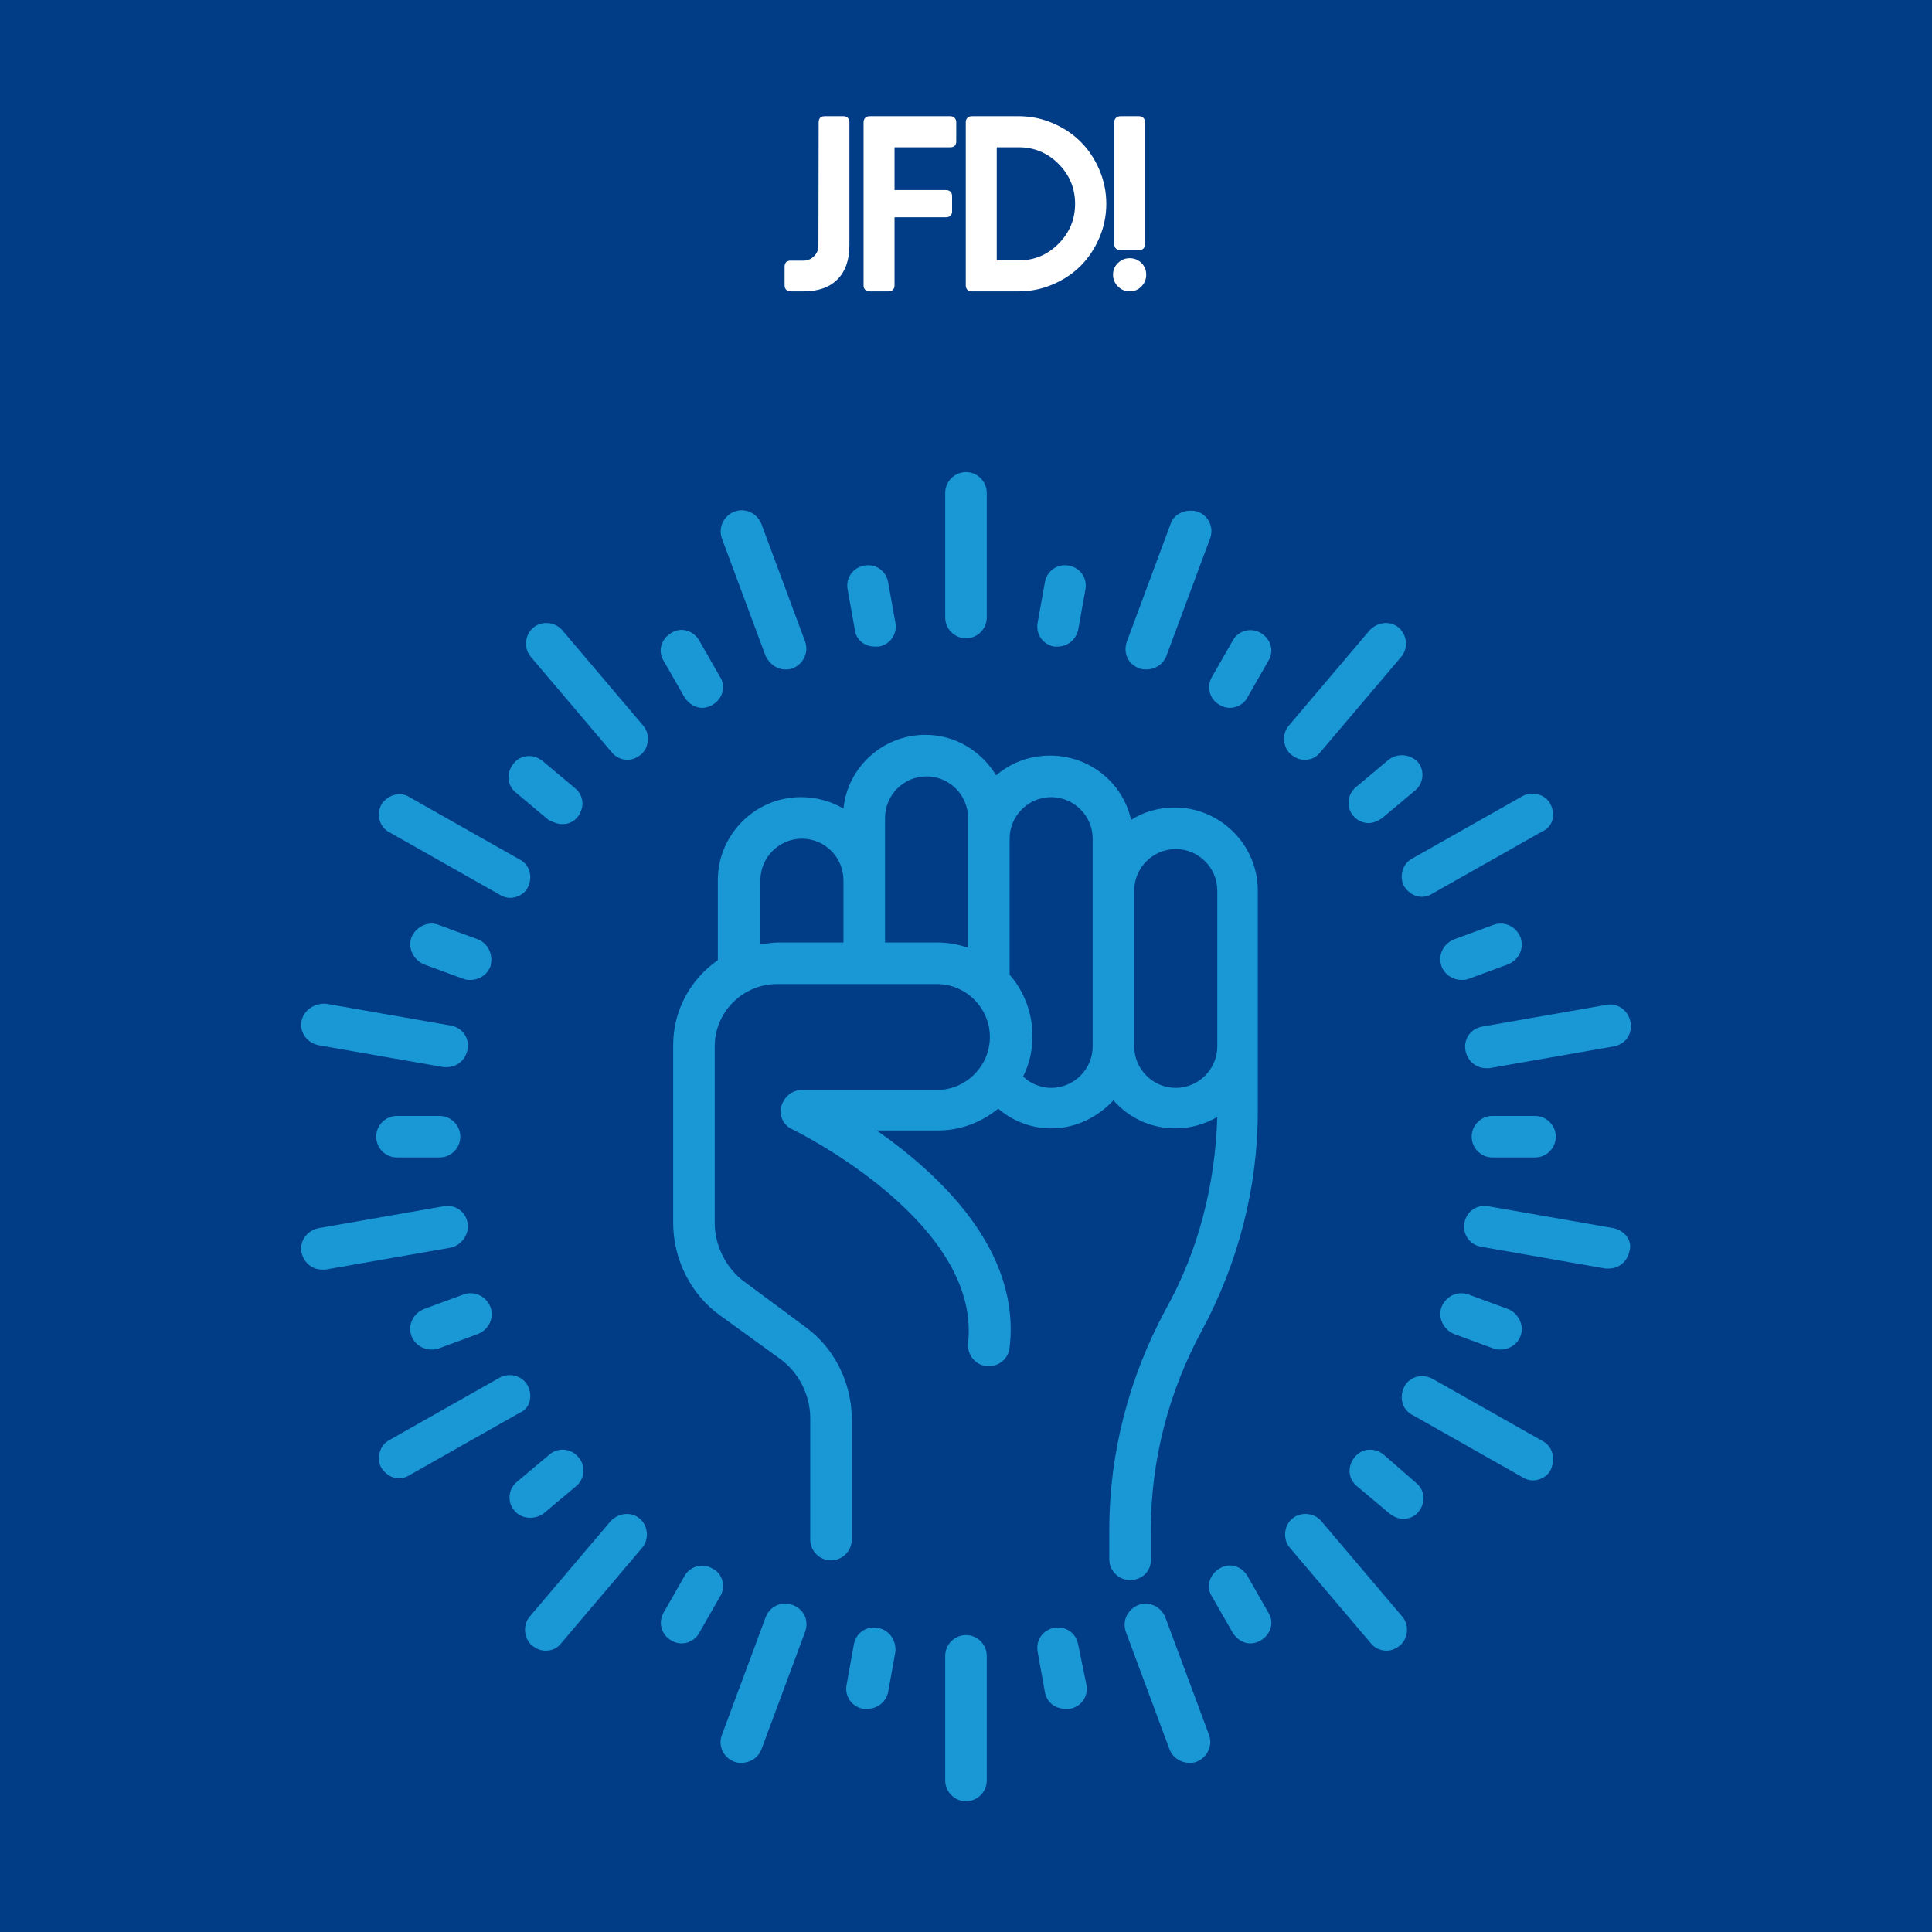 <svg xmlns="http://www.w3.org/2000/svg" xmlns:xlink="http://www.w3.org/1999/xlink" width="1024" zoomAndPan="magnify" viewBox="0 0 768 768" height="1024" preserveAspectRatio="xMidYMid meet" version="1.2"><defs><clipPath id="4e5652b866"><path d="M 119.004 398 L 187 398 L 187 425 L 119.004 425 Z M 119.004 398 "/></clipPath><clipPath id="0910925d08"><path d="M 119.004 479 L 186 479 L 186 505 L 119.004 505 Z M 119.004 479 "/></clipPath></defs><g id="a73dc7d7f8"><rect x="0" width="768" y="0" height="768" style="fill:#ffffff;fill-opacity:1;stroke:none;"/><rect x="0" width="768" y="0" height="768" style="fill:#003d86;fill-opacity:1;stroke:none;"/><path style=" stroke:none;fill-rule:nonzero;fill:#1a98d6;fill-opacity:1;" d="M 392.254 245.465 L 392.254 195.934 C 392.254 191.395 388.539 187.68 384 187.68 C 379.457 187.68 375.742 191.395 375.742 195.934 L 375.742 245.465 C 375.742 250.008 379.457 253.723 384 253.723 C 388.539 253.723 392.254 250.008 392.254 245.465 Z M 392.254 245.465 "/><path style=" stroke:none;fill-rule:nonzero;fill:#1a98d6;fill-opacity:1;" d="M 347.676 257.023 C 348.09 257.023 348.5 257.023 349.328 257.023 C 353.867 256.199 356.758 252.07 355.93 247.531 L 353.043 231.434 C 352.215 226.891 348.09 224.004 343.547 224.828 C 339.008 225.652 336.117 229.781 336.945 234.32 L 339.832 250.418 C 340.246 254.137 343.547 257.023 347.676 257.023 Z M 347.676 257.023 "/><path style=" stroke:none;fill-rule:nonzero;fill:#1a98d6;fill-opacity:1;" d="M 277.918 254.547 C 275.441 250.418 270.488 249.18 266.773 251.656 C 262.645 254.137 261.406 259.09 263.883 262.805 L 272.141 277.25 C 273.789 279.727 276.266 281.379 279.156 281.379 C 280.395 281.379 282.047 280.965 283.285 280.141 C 287.41 277.664 288.648 272.711 286.172 268.996 Z M 277.918 254.547 "/><path style=" stroke:none;fill-rule:nonzero;fill:#1a98d6;fill-opacity:1;" d="M 223.434 327.605 C 225.91 327.605 227.973 326.781 229.625 324.719 C 232.516 321.004 232.102 316.051 228.387 313.16 L 215.59 302.43 C 211.875 299.539 206.922 299.953 204.031 303.668 C 201.145 307.383 201.555 312.336 205.27 315.223 L 218.066 325.957 C 219.719 326.781 221.781 327.605 223.434 327.605 Z M 223.434 327.605 "/><path style=" stroke:none;fill-rule:nonzero;fill:#1a98d6;fill-opacity:1;" d="M 190 373.426 L 174.312 367.645 C 170.188 365.996 165.234 368.473 163.582 372.598 C 161.93 376.727 164.406 381.68 168.535 383.332 L 184.219 389.109 C 185.047 389.523 186.285 389.523 187.109 389.523 C 190.41 389.523 193.715 387.457 194.953 384.156 C 196.191 379.617 194.125 375.074 190 373.426 Z M 190 373.426 "/><path style=" stroke:none;fill-rule:nonzero;fill:#1a98d6;fill-opacity:1;" d="M 157.805 443.594 C 153.262 443.594 149.547 447.309 149.547 451.852 C 149.547 456.391 153.262 460.105 157.805 460.105 L 174.727 460.105 C 179.266 460.105 182.98 456.391 182.98 451.852 C 182.98 447.309 179.266 443.594 174.727 443.594 Z M 157.805 443.594 "/><path style=" stroke:none;fill-rule:nonzero;fill:#1a98d6;fill-opacity:1;" d="M 184.219 514.59 L 168.535 520.371 C 164.406 522.02 161.93 526.562 163.582 531.102 C 164.82 534.402 168.121 536.469 171.426 536.469 C 172.25 536.469 173.488 536.469 174.312 536.055 L 190 530.277 C 194.125 528.625 196.602 524.086 194.953 519.543 C 193.301 515.414 188.762 512.938 184.219 514.59 Z M 184.219 514.59 "/><path style=" stroke:none;fill-rule:nonzero;fill:#1a98d6;fill-opacity:1;" d="M 216.004 601.684 L 228.801 590.953 C 232.516 588.062 232.926 582.695 230.039 579.395 C 227.148 575.68 221.781 575.266 218.48 578.156 L 205.684 588.887 C 201.969 591.777 201.555 597.145 204.445 600.445 C 206.098 602.508 208.574 603.336 210.637 603.336 C 212.289 603.336 214.352 602.922 216.004 601.684 Z M 216.004 601.684 "/><path style=" stroke:none;fill-rule:nonzero;fill:#1a98d6;fill-opacity:1;" d="M 283.285 623.562 C 279.156 621.086 274.203 622.734 272.141 626.449 L 263.883 640.898 C 261.406 645.023 263.059 649.977 266.773 652.043 C 268.012 652.867 269.664 653.281 270.902 653.281 C 273.789 653.281 276.68 651.629 277.918 649.152 L 286.172 634.707 C 288.648 630.992 287.41 625.625 283.285 623.562 Z M 283.285 623.562 "/><path style=" stroke:none;fill-rule:nonzero;fill:#1a98d6;fill-opacity:1;" d="M 348.914 647.09 C 344.375 646.262 340.246 649.152 339.422 653.691 L 336.531 669.789 C 335.707 674.332 338.594 678.457 343.137 679.285 C 343.547 679.285 343.961 679.285 344.785 679.285 C 348.914 679.285 352.215 676.395 353.043 672.68 L 355.93 656.582 C 356.344 652.043 353.453 647.914 348.914 647.09 Z M 348.914 647.09 "/><path style=" stroke:none;fill-rule:nonzero;fill:#1a98d6;fill-opacity:1;" d="M 428.578 653.691 C 427.754 649.152 423.625 646.262 419.086 647.09 C 414.543 647.914 411.656 652.043 412.48 656.582 L 415.371 672.68 C 416.195 676.809 419.496 679.285 423.625 679.285 C 424.039 679.285 424.449 679.285 425.277 679.285 C 429.816 678.457 432.707 674.332 431.879 669.789 Z M 428.578 653.691 "/><path style=" stroke:none;fill-rule:nonzero;fill:#1a98d6;fill-opacity:1;" d="M 495.859 626.449 C 493.383 622.324 488.43 621.086 484.715 623.562 C 480.586 626.039 479.348 630.992 481.824 634.707 L 490.082 649.152 C 491.73 651.629 494.207 653.281 497.098 653.281 C 498.336 653.281 499.988 652.867 501.227 652.043 C 505.352 649.566 506.59 644.613 504.113 640.898 Z M 495.859 626.449 "/><path style=" stroke:none;fill-rule:nonzero;fill:#1a98d6;fill-opacity:1;" d="M 549.93 578.156 C 546.215 575.266 541.262 575.68 538.375 579.395 C 535.484 583.109 535.898 588.062 539.613 590.953 L 552.406 601.684 C 554.059 602.922 555.711 603.746 557.773 603.746 C 560.25 603.746 562.312 602.922 563.965 600.859 C 566.855 597.145 566.441 592.191 562.727 589.301 Z M 549.93 578.156 "/><path style=" stroke:none;fill-rule:nonzero;fill:#1a98d6;fill-opacity:1;" d="M 573.047 519.543 C 571.395 523.672 573.871 528.625 578 530.277 L 593.684 536.055 C 594.512 536.469 595.75 536.469 596.574 536.469 C 599.875 536.469 603.18 534.402 604.418 531.102 C 606.066 526.973 603.59 522.02 599.465 520.371 L 583.777 514.59 C 579.238 512.938 574.699 515.414 573.047 519.543 Z M 573.047 519.543 "/><path style=" stroke:none;fill-rule:nonzero;fill:#1a98d6;fill-opacity:1;" d="M 610.195 460.105 C 614.734 460.105 618.449 456.391 618.449 451.852 C 618.449 447.309 614.734 443.594 610.195 443.594 L 593.273 443.594 C 588.73 443.594 585.016 447.309 585.016 451.852 C 585.016 456.391 588.73 460.105 593.273 460.105 Z M 610.195 460.105 "/><path style=" stroke:none;fill-rule:nonzero;fill:#1a98d6;fill-opacity:1;" d="M 599.465 383.332 C 603.59 381.68 606.066 377.141 604.418 372.598 C 602.766 368.473 598.227 365.996 593.684 367.645 L 578 373.426 C 573.871 375.074 571.395 379.617 573.047 384.156 C 574.285 387.457 577.586 389.523 580.891 389.523 C 581.715 389.523 582.953 389.523 583.777 389.109 Z M 599.465 383.332 "/><path style=" stroke:none;fill-rule:nonzero;fill:#1a98d6;fill-opacity:1;" d="M 551.996 302.016 L 539.199 312.746 C 535.484 315.637 535.07 321.004 537.961 324.305 C 539.613 326.367 542.09 327.195 544.152 327.195 C 545.805 327.195 547.867 326.367 549.52 325.129 L 562.312 314.398 C 566.031 311.508 566.441 306.145 563.551 302.84 C 560.664 299.953 555.711 299.125 551.996 302.016 Z M 551.996 302.016 "/><path style=" stroke:none;fill-rule:nonzero;fill:#1a98d6;fill-opacity:1;" d="M 501.227 251.656 C 497.098 249.18 492.145 250.832 490.082 254.547 L 481.824 268.996 C 479.348 273.121 481 278.074 484.715 280.141 C 485.953 280.965 487.605 281.379 488.844 281.379 C 491.73 281.379 494.621 279.727 495.859 277.25 L 504.113 262.805 C 506.59 259.09 505.352 254.137 501.227 251.656 Z M 501.227 251.656 "/><path style=" stroke:none;fill-rule:nonzero;fill:#1a98d6;fill-opacity:1;" d="M 420.324 257.023 C 424.449 257.023 427.754 254.133 428.578 250.418 L 431.469 234.32 C 432.293 229.781 429.402 225.652 424.863 224.828 C 420.324 224.004 416.195 226.891 415.371 231.434 L 412.48 247.531 C 411.656 252.07 414.543 256.199 419.086 257.023 C 419.496 257.023 419.91 257.023 420.324 257.023 Z M 420.324 257.023 "/><path style=" stroke:none;fill-rule:nonzero;fill:#1a98d6;fill-opacity:1;" d="M 312.18 266.105 C 313.004 266.105 314.242 266.105 315.066 265.691 C 319.195 264.043 321.672 259.5 320.02 254.961 L 302.684 208.316 C 301.035 204.191 296.492 201.715 291.953 203.363 C 287.824 205.016 285.348 209.555 287 214.098 L 304.336 260.738 C 305.988 264.043 308.875 266.105 312.18 266.105 Z M 312.18 266.105 "/><path style=" stroke:none;fill-rule:nonzero;fill:#1a98d6;fill-opacity:1;" d="M 223.434 250.418 C 220.543 247.117 215.18 246.703 211.875 249.594 C 208.574 252.484 208.16 257.852 211.051 261.152 L 243.246 299.125 C 244.898 301.191 247.375 302.016 249.438 302.016 C 251.5 302.016 253.152 301.191 254.805 299.953 C 258.105 297.062 258.52 291.695 255.629 288.395 Z M 223.434 250.418 "/><path style=" stroke:none;fill-rule:nonzero;fill:#1a98d6;fill-opacity:1;" d="M 151.613 319.766 C 149.547 323.891 150.785 328.844 154.914 330.91 L 198.668 355.676 C 199.906 356.5 201.555 356.914 202.793 356.914 C 205.684 356.914 208.574 355.262 209.812 352.785 C 211.875 348.66 210.637 343.707 206.508 341.641 L 162.758 316.875 C 159.043 314.398 154.09 316.051 151.613 319.766 Z M 151.613 319.766 "/><g clip-rule="nonzero" clip-path="url(#4e5652b866)"><path style=" stroke:none;fill-rule:nonzero;fill:#1a98d6;fill-opacity:1;" d="M 119.828 406.031 C 119.004 410.574 122.305 414.699 126.848 415.527 L 176.379 424.195 C 176.789 424.195 177.203 424.195 177.617 424.195 C 181.742 424.195 185.047 421.305 185.871 417.176 C 186.695 412.637 183.809 408.508 179.266 407.684 L 129.734 399.016 C 125.195 398.602 120.652 401.492 119.828 406.031 Z M 119.828 406.031 "/></g><g clip-rule="nonzero" clip-path="url(#0910925d08)"><path style=" stroke:none;fill-rule:nonzero;fill:#1a98d6;fill-opacity:1;" d="M 185.871 486.109 C 185.047 481.57 180.918 478.68 176.379 479.504 L 126.848 488.172 C 122.305 489 119.004 493.125 119.828 497.668 C 120.652 501.793 123.957 504.684 128.086 504.684 C 128.496 504.684 128.91 504.684 129.324 504.684 L 178.855 496.016 C 183.395 495.191 186.695 490.648 185.871 486.109 Z M 185.871 486.109 "/></g><path style=" stroke:none;fill-rule:nonzero;fill:#1a98d6;fill-opacity:1;" d="M 209.812 550.914 C 207.746 546.785 202.383 545.547 198.668 547.613 L 154.914 572.379 C 150.785 574.441 149.547 579.809 151.613 583.523 C 153.262 586 155.738 587.648 158.629 587.648 C 159.867 587.648 161.52 587.238 162.758 586.41 L 206.508 561.645 C 210.637 559.996 211.875 555.043 209.812 550.914 Z M 209.812 550.914 "/><path style=" stroke:none;fill-rule:nonzero;fill:#1a98d6;fill-opacity:1;" d="M 242.832 604.574 L 210.637 642.547 C 207.746 645.852 208.16 651.215 211.461 654.105 C 213.113 655.344 214.766 656.168 216.828 656.168 C 219.305 656.168 221.371 655.344 223.02 653.281 L 255.215 615.305 C 258.105 612.004 257.691 606.637 254.391 603.746 C 251.09 600.859 246.137 601.27 242.832 604.574 Z M 242.832 604.574 "/><path style=" stroke:none;fill-rule:nonzero;fill:#1a98d6;fill-opacity:1;" d="M 315.066 638.008 C 310.941 636.355 305.988 638.422 304.336 642.961 L 287 689.602 C 285.348 693.73 287.41 698.684 291.953 700.336 C 292.777 700.75 294.016 700.75 294.84 700.75 C 298.145 700.75 301.445 698.684 302.684 695.383 L 320.02 648.738 C 321.672 644.199 319.609 639.66 315.066 638.008 Z M 315.066 638.008 "/><path style=" stroke:none;fill-rule:nonzero;fill:#1a98d6;fill-opacity:1;" d="M 384 649.977 C 379.457 649.977 375.742 653.691 375.742 658.234 L 375.742 707.766 C 375.742 712.305 379.457 716.02 384 716.02 C 388.539 716.02 392.254 712.305 392.254 707.766 L 392.254 658.234 C 392.254 653.691 388.539 649.977 384 649.977 Z M 384 649.977 "/><path style=" stroke:none;fill-rule:nonzero;fill:#1a98d6;fill-opacity:1;" d="M 463.25 642.961 C 461.598 638.832 457.059 636.355 452.52 638.008 C 448.391 639.66 445.914 644.199 447.566 648.738 L 464.902 695.383 C 466.141 698.684 469.441 700.75 472.742 700.75 C 473.57 700.75 474.809 700.75 475.633 700.336 C 479.762 698.684 482.238 694.145 480.586 689.602 Z M 463.25 642.961 "/><path style=" stroke:none;fill-rule:nonzero;fill:#1a98d6;fill-opacity:1;" d="M 525.164 604.574 C 522.277 601.27 516.91 600.859 513.609 603.746 C 510.305 606.637 509.895 612.004 512.781 615.305 L 544.977 653.281 C 546.629 655.344 549.105 656.168 551.168 656.168 C 553.234 656.168 554.883 655.344 556.535 654.105 C 559.836 651.215 560.25 645.852 557.359 642.547 Z M 525.164 604.574 "/><path style=" stroke:none;fill-rule:nonzero;fill:#1a98d6;fill-opacity:1;" d="M 613.086 572.789 L 569.332 548.023 C 565.203 545.961 560.25 547.199 558.188 551.328 C 556.121 555.453 557.359 560.406 561.488 562.473 L 605.242 587.238 C 606.48 588.062 608.133 588.477 609.371 588.477 C 612.258 588.477 615.148 586.824 616.387 584.348 C 618.449 579.809 617.211 574.855 613.086 572.789 Z M 613.086 572.789 "/><path style=" stroke:none;fill-rule:nonzero;fill:#1a98d6;fill-opacity:1;" d="M 641.152 488.172 L 591.621 479.504 C 587.082 478.68 582.953 481.57 582.129 486.109 C 581.301 490.648 584.191 494.777 588.73 495.602 L 638.262 504.27 C 638.676 504.27 639.09 504.27 639.5 504.27 C 643.629 504.27 646.93 501.383 647.758 497.254 C 648.996 493.125 645.691 489 641.152 488.172 Z M 641.152 488.172 "/><path style=" stroke:none;fill-rule:nonzero;fill:#1a98d6;fill-opacity:1;" d="M 638.676 399.43 L 589.145 408.098 C 584.605 408.922 581.715 413.051 582.539 417.59 C 583.367 421.719 586.668 424.605 590.797 424.605 C 591.207 424.605 591.621 424.605 592.035 424.605 L 641.566 415.938 C 646.105 415.113 648.996 410.984 648.168 406.445 C 647.344 401.492 642.805 398.602 638.676 399.43 Z M 638.676 399.43 "/><path style=" stroke:none;fill-rule:nonzero;fill:#1a98d6;fill-opacity:1;" d="M 616.387 319.766 C 614.324 315.637 608.957 314.398 605.242 316.461 L 561.488 341.227 C 557.359 343.293 556.121 348.66 558.188 352.375 C 559.836 354.852 562.312 356.5 565.203 356.5 C 566.441 356.5 568.094 356.09 569.332 355.262 L 613.086 330.496 C 617.211 328.844 618.449 323.891 616.387 319.766 Z M 616.387 319.766 "/><path style=" stroke:none;fill-rule:nonzero;fill:#1a98d6;fill-opacity:1;" d="M 544.566 250.418 L 512.371 288.395 C 509.48 291.695 509.895 297.062 513.195 299.953 C 514.848 301.191 516.496 302.016 518.562 302.016 C 521.039 302.016 523.102 301.191 524.754 299.125 L 556.949 261.152 C 559.836 257.852 559.426 252.484 556.121 249.594 C 552.82 246.703 547.867 247.117 544.566 250.418 Z M 544.566 250.418 "/><path style=" stroke:none;fill-rule:nonzero;fill:#1a98d6;fill-opacity:1;" d="M 452.93 265.691 C 453.758 266.105 454.996 266.105 455.82 266.105 C 459.121 266.105 462.426 264.043 463.664 260.738 L 481 214.098 C 482.652 209.969 480.586 205.016 476.047 203.363 C 471.504 202.125 466.551 204.191 465.312 208.316 L 447.977 254.961 C 446.328 259.5 448.391 264.043 452.93 265.691 Z M 452.93 265.691 "/><path style=" stroke:none;fill-rule:nonzero;fill:#1a98d6;fill-opacity:1;" d="M 457.473 620.258 L 457.473 608.289 C 457.473 580.633 464.488 553.391 477.699 529.039 C 492.145 502.207 499.988 472.074 499.988 441.945 L 499.988 354.023 C 499.988 335.863 485.129 321.004 466.965 321.004 C 460.773 321.004 454.582 322.652 449.629 325.957 C 446.328 311.098 433.117 300.363 417.434 300.363 C 409.18 300.363 401.75 303.254 395.969 308.207 C 390.191 298.715 379.871 292.109 367.902 292.109 C 350.977 292.109 336.945 304.906 335.293 321.414 C 330.34 318.527 324.562 316.875 318.371 316.875 C 300.207 316.875 285.348 331.734 285.348 349.898 L 285.348 381.68 C 274.617 389.109 267.598 401.492 267.598 415.527 L 267.598 486.109 C 267.598 500.555 274.617 514.59 286.172 522.848 L 310.113 540.184 C 317.543 545.547 322.086 554.629 322.086 563.711 L 322.086 612.004 C 322.086 616.543 325.801 620.258 330.34 620.258 C 334.879 620.258 338.594 616.543 338.594 612.004 L 338.594 564.121 C 338.594 549.676 331.578 535.641 320.02 527.387 L 296.078 509.637 C 288.648 504.27 284.109 495.191 284.109 486.109 L 284.109 415.938 C 284.109 402.316 295.254 391.172 308.875 391.172 L 372.441 391.172 C 384 391.172 393.492 400.668 393.492 412.223 C 393.492 423.781 384 433.277 372.441 433.277 L 318.781 433.277 C 315.066 433.277 311.766 435.754 310.527 439.879 C 309.703 443.594 311.352 447.309 315.066 448.961 C 315.895 449.375 390.191 485.695 384.824 533.992 C 384.41 538.531 387.715 542.66 392.254 543.07 C 396.797 543.484 400.922 540.184 401.336 535.641 C 405.875 496.84 373.266 466.711 348.5 449.375 L 372.855 449.375 C 381.934 449.375 390.191 446.07 396.797 440.707 C 402.574 445.66 410.004 448.547 417.848 448.547 C 427.754 448.547 436.422 444.008 442.613 437.402 C 448.805 444.422 457.473 448.547 467.379 448.547 C 473.156 448.547 478.938 446.898 483.891 444.008 C 483.062 470.836 476.461 497.254 463.25 520.781 C 448.805 547.613 440.961 577.742 440.961 607.875 L 440.961 619.848 C 440.961 624.387 444.676 628.102 449.215 628.102 C 453.758 628.102 457.473 624.801 457.473 620.258 Z M 335.293 374.664 L 309.289 374.664 C 306.812 374.664 304.75 375.074 302.273 375.488 L 302.273 349.898 C 302.273 340.816 309.703 333.387 318.781 333.387 C 327.863 333.387 335.293 340.816 335.293 349.898 Z M 384.824 333.387 L 384.824 376.727 C 381.109 375.488 376.98 374.664 372.855 374.664 L 351.805 374.664 L 351.805 325.129 C 351.805 316.051 359.234 308.621 368.312 308.621 C 377.395 308.621 384.824 316.051 384.824 325.129 Z M 434.355 354.023 L 434.355 415.938 C 434.355 425.02 426.926 432.449 417.848 432.449 C 413.719 432.449 409.59 430.797 406.703 427.91 C 409.18 422.957 410.418 417.59 410.418 411.812 C 410.418 402.73 407.113 394.062 401.336 387.457 L 401.336 333.387 C 401.336 324.305 408.766 316.875 417.848 316.875 C 426.926 316.875 434.355 324.305 434.355 333.387 Z M 467.379 432.449 C 458.297 432.449 450.867 425.02 450.867 415.938 L 450.867 354.023 C 450.867 344.945 458.297 337.512 467.379 337.512 C 476.457 337.512 483.891 344.945 483.891 354.023 L 483.891 415.938 C 483.891 425.02 476.461 432.449 467.379 432.449 Z M 467.379 432.449 "/><g style="fill:#ffffff;fill-opacity:1;"><g transform="translate(308.12, 115.827)"><path style="stroke:none" d="M 3.766 -2.438 L 3.766 -9.781 C 3.766 -11.406 4.578 -12.219 6.203 -12.219 L 11.203 -12.219 C 12.859 -12.219 14.273 -12.797 15.453 -13.953 C 16.629 -15.117 17.219 -16.547 17.219 -18.234 L 17.312 -67.156 C 17.312 -68.812 18.125 -69.641 19.75 -69.641 L 27.109 -69.641 C 27.867 -69.641 28.461 -69.414 28.891 -68.969 C 29.316 -68.531 29.531 -67.926 29.531 -67.156 L 29.531 -18.328 C 29.531 -12.484 27.953 -7.969 24.797 -4.781 C 21.648 -1.594 17.148 0 11.297 0 L 6.203 0 C 5.43 0 4.832 -0.211 4.406 -0.641 C 3.977 -1.066 3.766 -1.664 3.766 -2.438 Z M 3.766 -2.438 "/></g></g><g style="fill:#ffffff;fill-opacity:1;"><g transform="translate(338.094, 115.827)"><path style="stroke:none" d="M 5.188 -2.438 L 5.188 -67.156 C 5.188 -67.926 5.398 -68.531 5.828 -68.969 C 6.266 -69.414 6.863 -69.641 7.625 -69.641 L 39.594 -69.641 C 40.363 -69.641 40.961 -69.414 41.391 -68.969 C 41.816 -68.531 42.031 -67.926 42.031 -67.156 L 42.031 -59.719 C 42.031 -58.094 41.219 -57.281 39.594 -57.281 L 17.5 -57.281 L 17.5 -40.281 L 37.891 -40.281 C 38.66 -40.281 39.266 -40.07 39.703 -39.656 C 40.148 -39.25 40.375 -38.66 40.375 -37.891 L 40.375 -31.781 C 40.375 -31.051 40.148 -30.477 39.703 -30.062 C 39.266 -29.656 38.66 -29.453 37.891 -29.453 L 17.5 -29.453 L 17.5 -2.438 C 17.5 -1.664 17.285 -1.066 16.859 -0.641 C 16.43 -0.211 15.832 0 15.062 0 L 7.625 0 C 6.863 0 6.266 -0.211 5.828 -0.641 C 5.398 -1.066 5.188 -1.664 5.188 -2.438 Z M 5.188 -2.438 "/></g></g><g style="fill:#ffffff;fill-opacity:1;"><g transform="translate(378.724, 115.827)"><path style="stroke:none" d="M 5.188 -2.438 L 5.188 -67.156 C 5.188 -67.926 5.398 -68.531 5.828 -68.969 C 6.266 -69.414 6.863 -69.641 7.625 -69.641 L 26.234 -69.641 C 30.941 -69.641 35.445 -68.719 39.75 -66.875 C 44.062 -65.039 47.77 -62.566 50.875 -59.453 C 53.977 -56.348 56.445 -52.645 58.281 -48.344 C 60.125 -44.039 61.047 -39.531 61.047 -34.812 C 61.047 -30.102 60.125 -25.598 58.281 -21.297 C 56.445 -16.992 53.977 -13.285 50.875 -10.172 C 47.77 -7.066 44.062 -4.594 39.75 -2.75 C 35.445 -0.914 30.941 0 26.234 0 L 7.625 0 C 6.863 0 6.266 -0.211 5.828 -0.641 C 5.398 -1.066 5.188 -1.664 5.188 -2.438 Z M 17.5 -12.312 L 26.234 -12.312 C 32.391 -12.312 37.66 -14.516 42.047 -18.922 C 46.441 -23.336 48.641 -28.633 48.641 -34.812 C 48.641 -41 46.441 -46.289 42.047 -50.688 C 37.66 -55.082 32.391 -57.281 26.234 -57.281 L 17.5 -57.281 Z M 17.5 -12.312 "/></g></g><g style="fill:#ffffff;fill-opacity:1;"><g transform="translate(438.232, 115.827)"><path style="stroke:none" d="M 4.219 -6.656 C 4.219 -8.469 4.867 -10.008 6.172 -11.281 C 7.473 -12.551 9.031 -13.188 10.844 -13.188 C 12.676 -13.188 14.227 -12.555 15.5 -11.297 C 16.77 -10.047 17.406 -8.5 17.406 -6.656 C 17.406 -4.82 16.77 -3.254 15.5 -1.953 C 14.227 -0.648 12.676 0 10.844 0 C 9.031 0 7.473 -0.648 6.172 -1.953 C 4.867 -3.254 4.219 -4.82 4.219 -6.656 Z M 4.688 -18.828 L 4.688 -67.156 C 4.688 -67.926 4.914 -68.531 5.375 -68.969 C 5.832 -69.414 6.461 -69.641 7.266 -69.641 L 14.469 -69.641 C 15.238 -69.641 15.844 -69.414 16.281 -68.969 C 16.727 -68.531 16.953 -67.926 16.953 -67.156 L 16.953 -18.828 C 16.953 -18.066 16.727 -17.461 16.281 -17.016 C 15.844 -16.578 15.238 -16.359 14.469 -16.359 L 7.266 -16.359 C 6.461 -16.359 5.832 -16.578 5.375 -17.016 C 4.914 -17.461 4.688 -18.066 4.688 -18.828 Z M 4.688 -18.828 "/></g></g></g></svg>